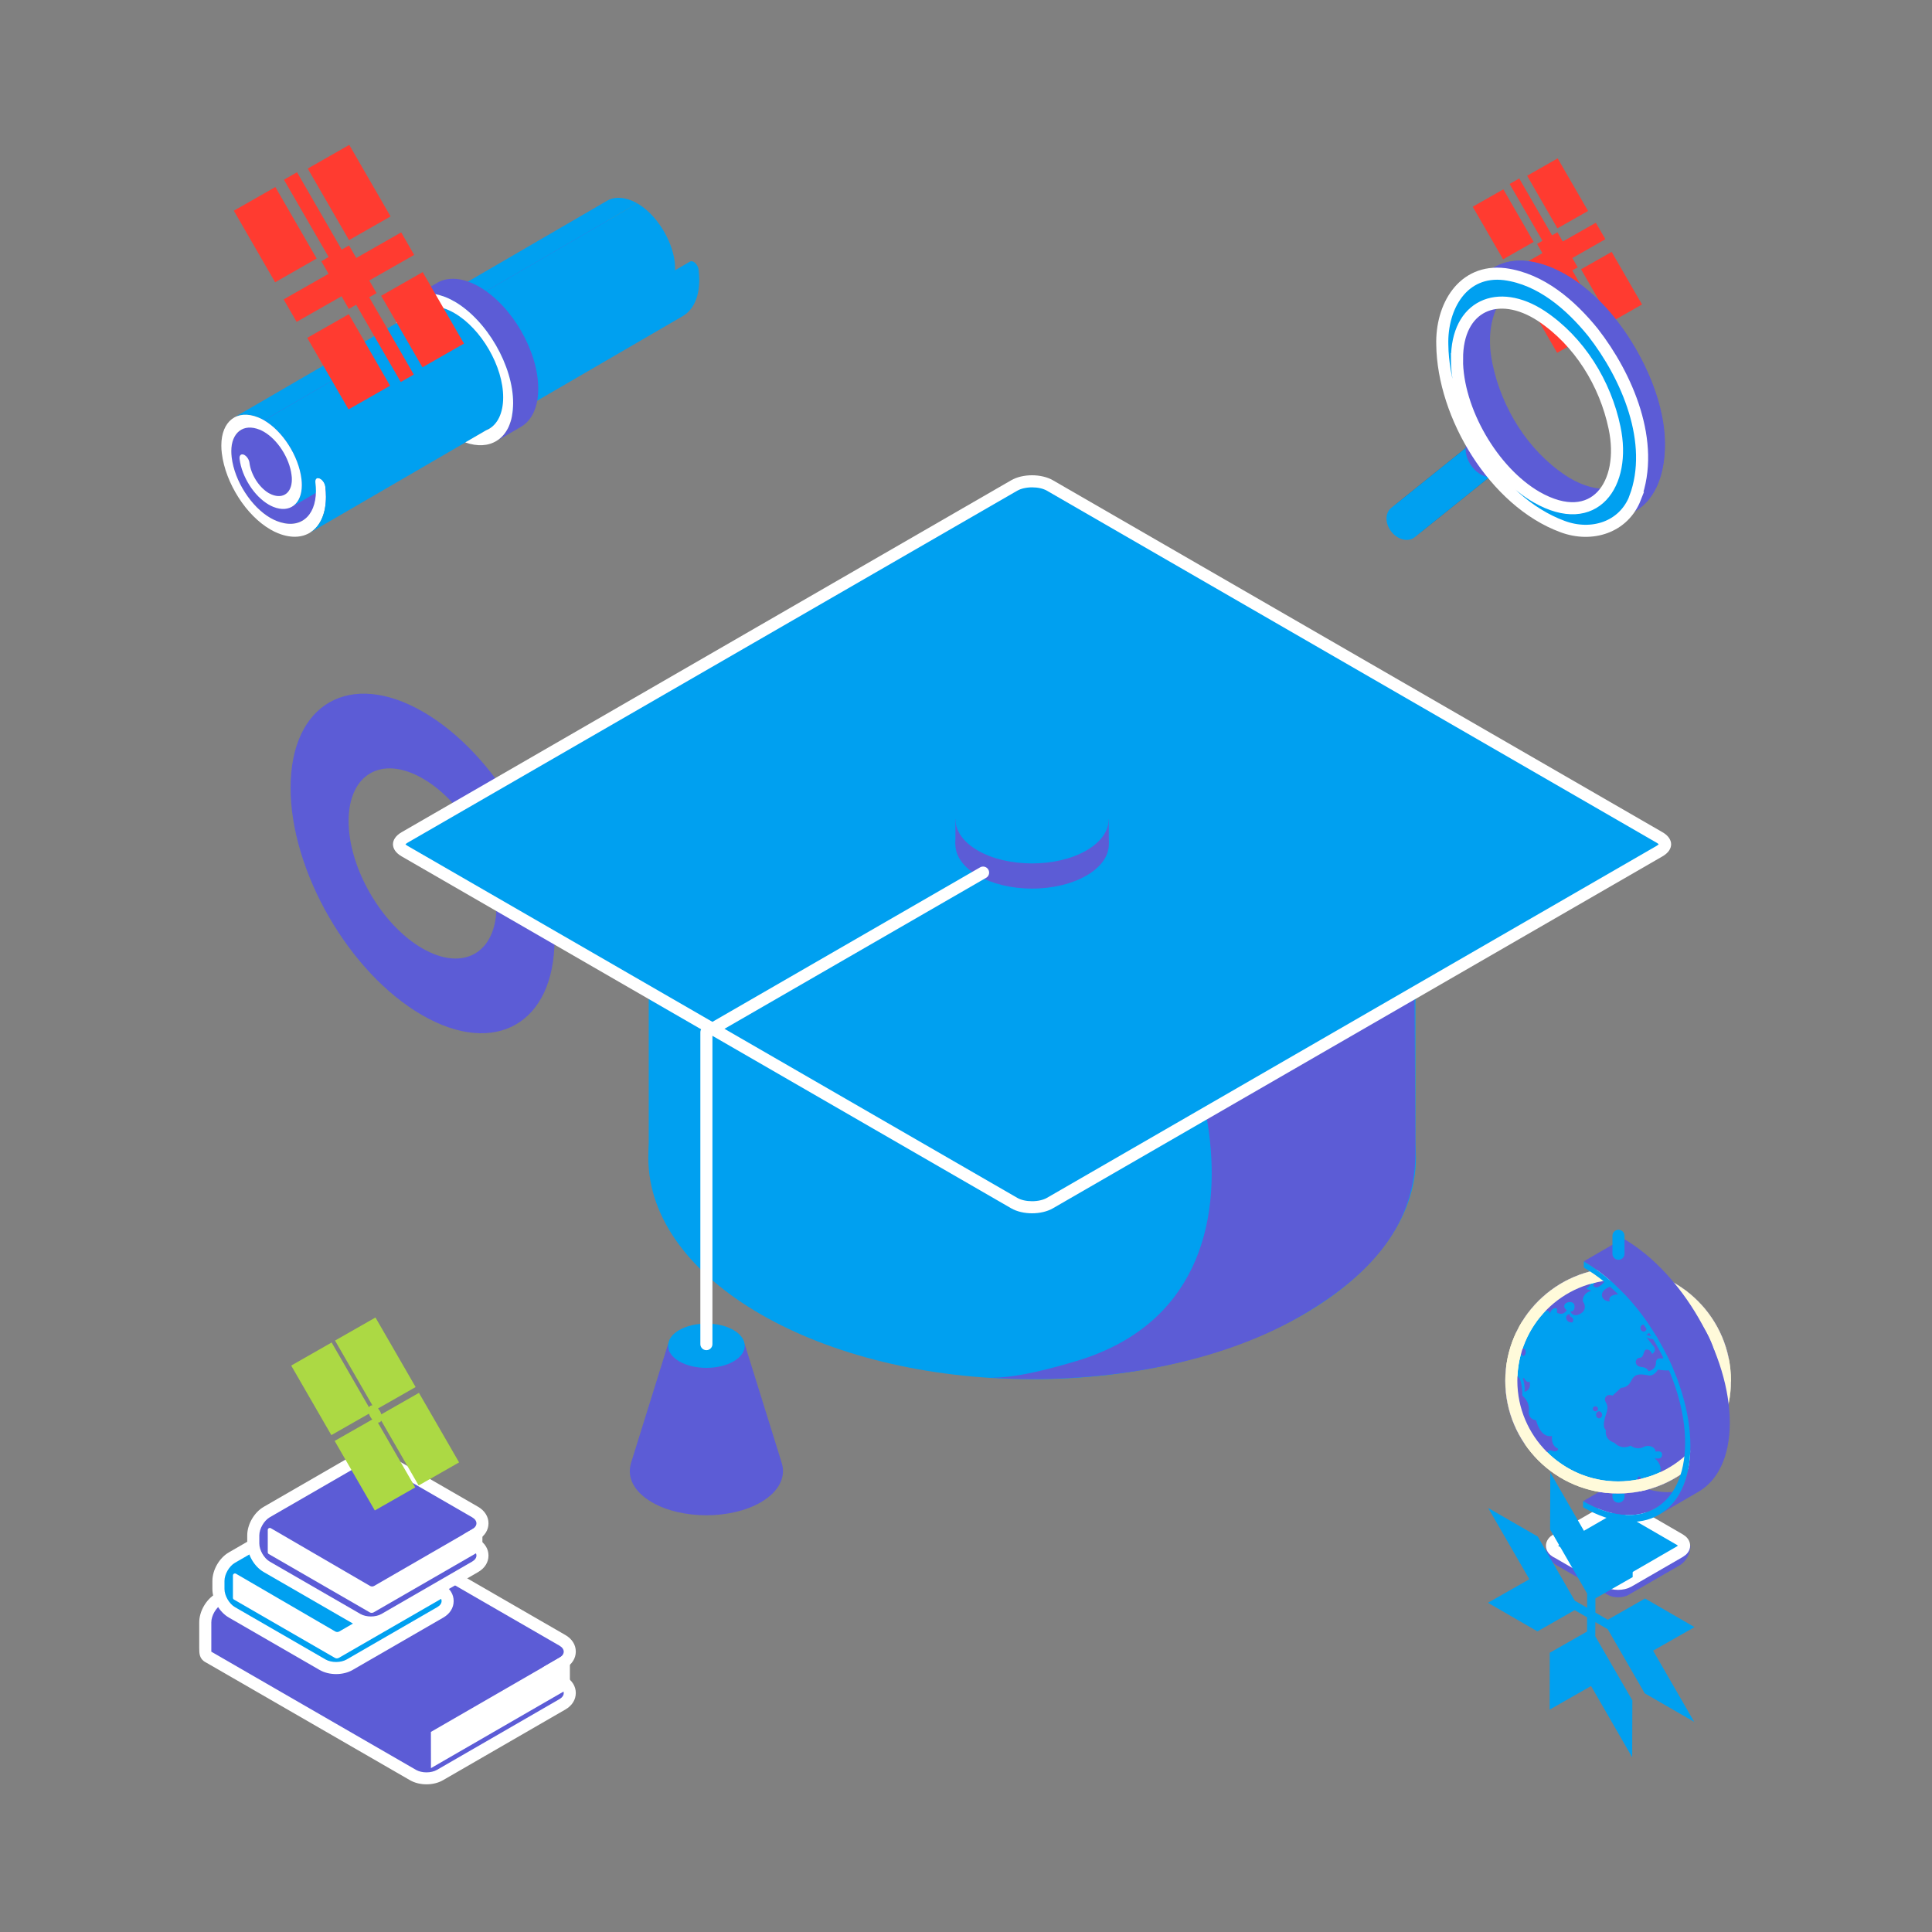 <svg width="320" height="320" viewBox="0 0 320 320" fill="none" xmlns="http://www.w3.org/2000/svg">
<rect x="0" y="0" width="320" height="320" fill="#808080" stroke="none"/>
<path d="M70.06 117.89C57.98 110.92 48.17 116.52 48.13 130.4C48.09 144.28 57.84 161.17 69.92 168.14C82 175.11 91.81 169.52 91.85 155.64C91.89 141.76 82.14 124.86 70.06 117.89ZM69.95 157.08C63.19 153.18 57.72 143.72 57.74 135.95C57.76 128.18 63.26 125.04 70.03 128.95C76.79 132.85 82.26 142.32 82.24 150.09C82.22 157.86 76.72 160.99 69.95 157.08Z" fill="#5C5CD6"/>
<path fill-rule="evenodd" clip-rule="evenodd" d="M129.4 242.08H129.41L123.35 222.63H110.65L104.54 242.24C104.54 242.24 104.54 242.26 104.53 242.27L104.47 242.46H104.48C103.84 244.72 105.01 247.11 108.01 248.84C112.95 251.69 121.05 251.69 125.99 248.84C129.16 247.01 130.28 244.44 129.4 242.08Z" fill="#5C5CD6"/>
<path fill-rule="evenodd" clip-rule="evenodd" d="M112.51 220.29C111.27 221 110.66 221.94 110.66 222.89C110.66 223.84 111.28 224.77 112.51 225.49C114.98 226.92 119.03 226.92 121.5 225.49C123.97 224.06 123.97 221.73 121.5 220.3C119.03 218.87 114.98 218.87 112.51 220.3V220.29Z" fill="#00A0F0"/>
<path d="M170.95 228.44C206.059 228.44 234.52 212.009 234.52 191.74C234.52 171.471 206.059 155.04 170.95 155.04C135.841 155.04 107.38 171.471 107.38 191.74C107.38 212.009 135.841 228.44 170.95 228.44Z" fill="#00A0F0"/>
<path d="M125.99 172.71C113.63 165.57 107.45 156.16 107.45 146.76C107.45 137.35 113.63 127.94 125.99 120.81C150.71 106.54 191.17 106.54 215.9 120.81C240.62 135.08 240.62 158.44 215.9 172.72C191.18 186.99 150.72 186.99 125.99 172.72V172.71Z" fill="#5C5CD6"/>
<path d="M234.44 129.18H107.45V191.47H234.44V129.18Z" fill="#00A0F0"/>
<path d="M234.26 159.57C220.16 151.37 182.11 152.56 163.68 153.78V156.69C166.06 156.53 168.45 156.42 170.85 156.42C175.4 156.42 179.94 156.71 184.39 157.3C195.22 158.72 217.81 213.55 178.32 225.42C174.65 226.52 167.86 228.43 163.67 228.15C166.05 228.31 168.45 228.41 170.85 228.41C186.98 228.41 203.21 225.07 215.49 217.94C227.66 210.86 234.44 202.37 234.44 190.98L234.26 159.58V159.57Z" fill="#5C5CD6"/>
<path d="M170.95 199.95C169.83 199.95 168.75 199.7 167.99 199.26L67.02 140.97C66.43 140.63 66.09 140.22 66.09 139.84C66.09 139.46 66.43 139.05 67.02 138.71L167.98 80.42C168.74 79.98 169.82 79.73 170.94 79.73C172.06 79.73 173.14 79.98 173.9 80.42L274.86 138.71C275.45 139.05 275.79 139.46 275.79 139.84C275.79 140.22 275.45 140.63 274.86 140.97L173.9 199.26C173.14 199.7 172.06 199.95 170.94 199.95H170.95Z" fill="#00A0F0"/>
<path d="M170.95 80.72C171.9 80.72 172.8 80.92 173.41 81.28L274.37 139.57C274.55 139.67 274.67 139.77 274.73 139.84C274.66 139.91 274.55 140 274.37 140.11L173.41 198.4C172.8 198.75 171.9 198.96 170.95 198.96C170 198.96 169.1 198.76 168.49 198.4L67.52 140.11C67.34 140.01 67.23 139.91 67.16 139.84C67.23 139.77 67.34 139.68 67.52 139.57L168.48 81.28C169.09 80.93 169.99 80.72 170.94 80.72M170.94 78.72C169.68 78.72 168.43 79 167.48 79.55L66.52 137.84C64.61 138.94 64.61 140.74 66.52 141.84L167.48 200.13C168.43 200.68 169.69 200.96 170.94 200.96C172.19 200.96 173.45 200.68 174.4 200.13L275.36 141.84C277.27 140.74 277.27 138.94 275.36 137.84L174.4 79.55C173.45 79 172.19 78.72 170.94 78.72Z" fill="white"/>
<path d="M170.95 147.18C177.97 147.18 183.66 143.894 183.66 139.84C183.66 135.786 177.97 132.5 170.95 132.5C163.93 132.5 158.24 135.786 158.24 139.84C158.24 143.894 163.93 147.18 170.95 147.18Z" fill="#5C5CD6"/>
<path d="M183.65 135.68H158.25V139.83H183.65V135.68Z" fill="#5C5CD6"/>
<path d="M170.94 128.35C174.2 128.35 177.46 129.06 179.93 130.49C184.88 133.35 184.88 138.02 179.93 140.87C177.46 142.3 174.2 143.01 170.94 143.01C167.68 143.01 164.42 142.3 161.95 140.87C159.48 139.44 158.25 137.56 158.25 135.68C158.25 133.8 159.48 131.92 161.95 130.49C164.42 129.06 167.68 128.35 170.94 128.35Z" fill="#00A0F0"/>
<path d="M162.83 144.53L117 170.98V222.63" stroke="white" stroke-width="2" stroke-linecap="round" stroke-linejoin="round"/>
<path d="M39.92 71.19L101.75 35.26C101.65 35.32 101.56 35.38 101.46 35.45C100.63 36.1 100.13 37.25 100.13 38.79C100.13 39.11 100.15 39.45 100.19 39.8C100.43 41.8 101.24 43.85 102.4 45.64C103.55 47.43 105.03 48.95 106.61 49.86C106.94 50.05 107.27 50.21 107.61 50.35C109.3 51.03 110.78 50.97 111.9 50.32L50.07 86.26C48.95 86.91 47.48 86.97 45.78 86.29C45.44 86.16 45.11 85.99 44.78 85.8C43.2 84.89 41.72 83.37 40.57 81.58C39.42 79.79 38.61 77.74 38.36 75.74C38.32 75.38 38.29 75.04 38.3 74.73C38.3 73.19 38.8 72.03 39.63 71.39C39.72 71.32 39.82 71.26 39.92 71.2V71.19Z" fill="#5C5CD6"/>
<path d="M39.9 75.32L101.73 39.39C101.85 39.32 102.01 39.31 102.19 39.39C102.23 39.41 102.27 39.43 102.31 39.45C102.71 39.68 103.07 40.22 103.13 40.73C103.25 41.73 103.66 42.75 104.23 43.65C104.8 44.54 105.55 45.3 106.33 45.76C106.49 45.85 106.66 45.93 106.83 46C107.69 46.34 108.44 46.32 109 45.99L47.19 81.91C46.62 82.24 45.88 82.27 45.02 81.92C44.85 81.85 44.68 81.77 44.52 81.68C43.74 81.23 42.99 80.47 42.42 79.57C41.85 78.67 41.44 77.65 41.32 76.65C41.26 76.14 40.9 75.6 40.5 75.37C40.46 75.35 40.42 75.33 40.38 75.31C40.2 75.24 40.04 75.24 39.92 75.31L39.9 75.32Z" fill="#5C5CD6"/>
<path d="M38.74 69.17L100.57 33.24C101.62 32.63 103 32.58 104.58 33.21C104.91 33.34 105.23 33.5 105.55 33.68L43.72 69.61C43.4 69.42 43.08 69.26 42.75 69.14C41.17 68.51 39.79 68.56 38.74 69.17Z" fill="#00A0F0"/>
<path d="M110.19 48L48.36 83.93C48.46 83.87 48.56 83.81 48.65 83.74C49.49 83.1 49.98 81.92 49.99 80.37C49.99 80.05 49.97 79.7 49.93 79.36C49.69 77.43 48.91 75.43 47.8 73.71C46.69 71.98 45.25 70.51 43.72 69.62L105.55 33.68C107.08 34.56 108.52 36.03 109.63 37.77C110.74 39.5 111.53 41.5 111.76 43.42C111.8 43.77 111.82 44.11 111.82 44.43C111.82 45.98 111.32 47.15 110.48 47.8C110.39 47.87 110.29 47.94 110.19 47.99V48Z" fill="#00A0F0"/>
<path d="M43.72 69.61C45.25 70.49 46.69 71.96 47.8 73.7C48.91 75.43 49.7 77.43 49.93 79.35C49.97 79.7 49.99 80.04 49.99 80.36C49.99 81.91 49.49 83.08 48.65 83.73C47.81 84.38 46.63 84.5 45.26 83.95C45.01 83.85 44.76 83.72 44.51 83.58C43.32 82.89 42.2 81.75 41.34 80.4C40.48 79.05 39.86 77.5 39.68 76C39.61 75.44 39.92 75.13 40.38 75.31C40.42 75.33 40.46 75.35 40.5 75.37C40.9 75.6 41.26 76.14 41.32 76.65C41.44 77.65 41.85 78.67 42.42 79.57C42.99 80.46 43.74 81.22 44.52 81.68C44.68 81.77 44.85 81.85 45.02 81.92C45.99 82.31 46.81 82.22 47.4 81.77C47.99 81.32 48.34 80.5 48.34 79.41C48.34 79.18 48.33 78.95 48.29 78.69C48.12 77.27 47.54 75.81 46.72 74.53C45.9 73.25 44.84 72.17 43.72 71.52C43.48 71.38 43.25 71.27 43.01 71.17C41.64 70.62 40.48 70.74 39.64 71.38C38.81 72.03 38.31 73.18 38.31 74.72C38.31 75.04 38.33 75.38 38.37 75.73C38.61 77.73 39.42 79.78 40.58 81.57C41.73 83.36 43.21 84.88 44.79 85.79C45.12 85.98 45.45 86.14 45.79 86.28C47.7 87.04 49.32 86.88 50.48 85.98C51.64 85.09 52.32 83.47 52.33 81.33C52.33 80.88 52.3 80.42 52.24 79.92C52.17 79.36 52.48 79.05 52.94 79.24C52.98 79.26 53.03 79.28 53.07 79.3C53.47 79.53 53.82 80.07 53.88 80.58C53.95 81.18 53.99 81.75 53.99 82.29C53.99 84.9 53.15 86.87 51.74 87.95C50.33 89.04 48.34 89.24 46.04 88.32C45.62 88.15 45.2 87.94 44.79 87.7C42.8 86.55 40.94 84.65 39.51 82.41C38.07 80.16 37.05 77.58 36.74 75.08C36.68 74.62 36.66 74.19 36.66 73.77C36.66 71.77 37.31 70.25 38.39 69.42C39.47 68.59 41 68.43 42.77 69.14C43.1 69.27 43.42 69.43 43.74 69.61H43.72Z" fill="white"/>
<path d="M52.47 79.25L114.3 43.32C114.42 43.25 114.58 43.24 114.77 43.32C114.81 43.34 114.86 43.36 114.9 43.38C115.3 43.61 115.65 44.15 115.71 44.66C115.78 45.26 115.82 45.83 115.82 46.37C115.82 48.98 114.98 50.95 113.57 52.03C113.41 52.15 113.25 52.26 113.08 52.36L51.25 88.29C51.42 88.19 51.58 88.08 51.74 87.96C53.15 86.88 53.98 84.91 53.99 82.3C53.99 81.76 53.96 81.18 53.88 80.59C53.82 80.09 53.47 79.55 53.07 79.31C53.03 79.29 52.98 79.26 52.94 79.25C52.76 79.18 52.6 79.18 52.47 79.25Z" fill="#00A0F0"/>
<path d="M89.15 64.42C89.14 67.5 88.05 69.67 86.3 70.69L82.15 73.1C82.15 73.1 82.21 73.06 82.25 73.04C82.49 72.9 82.71 72.73 82.93 72.53C82.99 72.48 83.06 72.42 83.11 72.36C83.44 72.04 83.73 71.65 83.98 71.22C84.03 71.15 84.07 71.07 84.11 70.99C84.16 70.89 84.21 70.78 84.26 70.68C84.31 70.57 84.36 70.45 84.4 70.33C84.46 70.19 84.51 70.05 84.55 69.9C84.59 69.78 84.63 69.65 84.67 69.51C84.68 69.47 84.69 69.42 84.7 69.38C84.74 69.24 84.77 69.1 84.79 68.96C84.8 68.91 84.81 68.87 84.81 68.82L85.07 68.67C84.99 68.72 84.9 68.76 84.81 68.81C84.83 68.7 84.85 68.6 84.86 68.5C84.86 68.46 84.87 68.43 84.88 68.39C84.9 68.24 84.92 68.1 84.93 67.94C84.95 67.76 84.96 67.58 84.97 67.39C84.98 67.21 84.99 67.02 84.99 66.83C85.01 60.62 80.64 53.06 75.24 49.94C74.59 49.56 73.96 49.27 73.34 49.06C73.44 49 73.54 48.93 73.64 48.87L73.32 49.05C72.45 48.74 71.62 48.6 70.85 48.6C70.73 48.6 70.61 48.6 70.5 48.61C70.37 48.61 70.24 48.63 70.1 48.65C70.02 48.66 69.93 48.67 69.85 48.69C69.71 48.72 69.57 48.75 69.43 48.78C69.34 48.8 69.25 48.83 69.17 48.86C69.08 48.89 68.99 48.92 68.91 48.95C68.85 48.97 68.79 49 68.74 49.02C68.62 49.07 68.49 49.14 68.38 49.2L72.44 46.83C74.22 45.8 76.68 45.95 79.4 47.51C84.8 50.63 89.17 58.2 89.15 64.4V64.42Z" fill="#5C5CD6"/>
<path d="M73.65 48.86C73.55 48.92 73.45 48.98 73.35 49.05C73.35 49.05 73.34 49.05 73.33 49.05L73.65 48.87V48.86Z" fill="#00A0F0"/>
<path d="M85.09 68.67L84.83 68.82C84.83 68.82 84.83 68.81 84.83 68.8C84.92 68.76 85.01 68.71 85.09 68.66V68.67Z" fill="#00A0F0"/>
<path d="M75.25 49.93C74.6 49.55 73.97 49.26 73.35 49.05C73.35 49.05 73.34 49.05 73.33 49.05C72.46 48.74 71.63 48.6 70.86 48.6C70.74 48.6 70.62 48.6 70.51 48.61C70.38 48.61 70.25 48.63 70.11 48.65C70.03 48.66 69.94 48.67 69.86 48.69C69.72 48.72 69.58 48.75 69.44 48.78C69.35 48.8 69.26 48.83 69.18 48.86C69.09 48.89 69 48.92 68.92 48.95C68.86 48.97 68.81 49 68.75 49.02C68.63 49.07 68.5 49.14 68.39 49.2C66.99 49.97 66.01 51.46 65.63 53.54L69.31 51.4C69.38 51.35 69.44 51.3 69.51 51.26C69.57 51.23 69.64 51.2 69.7 51.17H69.72C70.37 50.85 71.12 50.7 71.94 50.75C72.95 50.81 74.07 51.17 75.25 51.85C77.49 53.14 79.52 55.36 80.98 57.89C82.45 60.43 83.35 63.27 83.34 65.85C83.34 67.17 83.09 68.29 82.66 69.18C82.25 70.02 81.67 70.66 80.95 71.07C80.8 71.15 80.64 71.22 80.48 71.29L77.06 73.28C79.08 73.99 80.88 73.87 82.25 73.02C82.49 72.88 82.71 72.71 82.93 72.51C82.99 72.46 83.05 72.4 83.11 72.34C83.44 72.02 83.73 71.63 83.98 71.2C84.03 71.12 84.07 71.05 84.11 70.97C84.16 70.87 84.21 70.76 84.26 70.66C84.31 70.55 84.36 70.44 84.4 70.31C84.46 70.17 84.51 70.03 84.55 69.88C84.59 69.75 84.63 69.62 84.67 69.49C84.68 69.45 84.69 69.4 84.7 69.36C84.74 69.22 84.76 69.08 84.79 68.94C84.8 68.89 84.81 68.85 84.81 68.8V68.78C84.83 68.68 84.85 68.57 84.86 68.47C84.86 68.43 84.87 68.4 84.88 68.36C84.9 68.21 84.92 68.07 84.93 67.91C84.95 67.73 84.96 67.55 84.97 67.36C84.98 67.18 84.99 66.99 84.99 66.8C85.01 60.59 80.64 53.03 75.24 49.91L75.25 49.93Z" fill="white"/>
<path d="M279.98 256.07V256.24C279.98 257.34 279.2 258.69 278.25 259.24L269.75 264.15C268.8 264.7 267.24 264.7 266.29 264.15L257.79 259.24C256.84 258.69 256.06 257.34 256.06 256.24V256.1C256.06 256.1 256.08 256.01 256.13 255.99L266.34 250.11C267.29 249.56 268.85 249.56 269.8 250.11L279.96 255.99C279.96 255.99 280 256.03 280 256.06L279.98 256.07Z" fill="#5C5CD6"/>
<path d="M257.77 257.03C256.82 256.48 256.82 255.58 257.77 255.03L266.31 250.11C267.26 249.56 268.82 249.56 269.77 250.11L278.23 255.01C279.18 255.56 279.18 256.46 278.23 257.01L269.73 261.92C268.78 262.47 267.22 262.47 266.27 261.92L257.77 257.01V257.03Z" fill="#00A0F0"/>
<path d="M257.77 257.03C256.82 256.48 256.82 255.58 257.77 255.03L266.31 250.11C267.26 249.56 268.82 249.56 269.77 250.11L278.23 255.01C279.18 255.56 279.18 256.46 278.23 257.01L269.73 261.92C268.78 262.47 267.22 262.47 266.27 261.92L257.77 257.01V257.03Z" stroke="white" stroke-width="2" stroke-linecap="round" stroke-linejoin="round"/>
<path d="M268.07 245.96V253.24" stroke="#00A0F0" stroke-width="2" stroke-linecap="round" stroke-linejoin="round"/>
<path d="M280.72 246.01L274.18 249.81C271.12 251.59 266.87 251.34 262.2 248.65L268.74 244.85C273.41 247.55 277.65 247.79 280.72 246.01Z" fill="#5C5CD6"/>
<path d="M268.07 245.96V247.89" stroke="#00A0F0" stroke-width="2" stroke-linecap="round" stroke-linejoin="round"/>
<path d="M268.01 246.37C258.26 246.37 250.32 238.44 250.32 228.69C250.32 218.94 258.25 211.01 268.01 211.01C277.77 211.01 285.7 218.94 285.7 228.69C285.7 238.44 277.77 246.37 268.01 246.37Z" fill="#00A0F0"/>
<path d="M268.01 212.01C277.21 212.01 284.7 219.49 284.7 228.69C284.7 237.89 277.21 245.37 268.01 245.37C258.81 245.37 251.32 237.89 251.32 228.69C251.32 219.49 258.81 212.01 268.01 212.01ZM268.01 210.01C257.71 210.01 249.32 218.39 249.32 228.69C249.32 238.99 257.7 247.37 268.01 247.37C278.32 247.37 286.7 238.99 286.7 228.69C286.7 218.39 278.32 210.01 268.01 210.01Z" fill="#FFFADA"/>
<path d="M257.06 237.98V237.86L256.95 237.87C255.08 238.08 254.45 235.33 254.44 235.3L254.42 235.23H254.35C254.35 235.23 253.82 235.17 253.49 234.76C253.27 234.49 253.18 234.12 253.23 233.67C253.38 232.24 252.37 231.34 252.15 231.16C252.15 230.79 252.15 228.54 251.38 228.01C250.64 227.51 250.69 226.33 250.69 226.33C250.83 225.68 250.69 225.62 250.63 225.6C250.51 225.55 250.38 225.66 250.16 226C249.96 226.31 249.75 226.47 249.53 226.47H249.44V226.55C249.36 227.27 249.32 227.99 249.32 228.7C249.32 232.44 250.42 236.06 252.51 239.15L252.55 239.21L252.62 239.18C253.01 239.02 253.6 239.25 254.04 240.15C254.4 240.89 254.81 241.32 255.28 241.43C255.37 241.45 255.45 241.46 255.52 241.46C255.84 241.46 256.05 241.31 256.06 241.3L256.1 241.27V241.22C256.11 241.02 256.2 240.46 256.49 240.27C256.62 240.19 256.77 240.18 256.96 240.25C257.37 240.4 257.67 240.42 257.87 240.3C258.01 240.22 258.06 240.08 258.07 240.01V239.94L258.01 239.91C256.88 239.44 257.05 237.96 257.05 237.94L257.06 237.98Z" fill="#5C5CD6"/>
<path d="M263.58 212.33L264.57 211.92C264.57 211.92 264.6 211.92 264.61 211.93C264.61 211.93 264.62 211.95 264.61 211.97L263.86 212.86L263.89 212.92C263.89 212.92 264.02 213.17 264.31 213.22C264.66 213.27 265.08 213.03 265.57 212.5C266.78 211.19 267.47 211.37 267.66 211.45L267.8 211.51V211.36C267.8 211.36 267.79 210.78 266.69 210.68C266.69 210.68 266.67 210.68 266.66 210.68C266.76 210.61 267.05 210.47 267.81 210.2L268.37 210.01H267.78C261.58 210.09 255.83 213.23 252.41 218.42L252.04 218.98L252.55 218.55C252.66 218.46 252.86 218.34 252.96 218.4C253.03 218.45 253.18 218.67 252.93 219.73L252.89 219.89L253.05 219.84C253.05 219.84 254.11 219.49 254.88 218.34C255.48 217.44 256.06 217.07 256.36 217.1C256.48 217.11 256.57 217.19 256.62 217.33L256.71 217.56L256.8 217.34C256.8 217.34 257.01 216.83 257.39 216.7C257.55 216.65 257.71 216.66 257.89 216.75V217.41L257.93 217.44C257.93 217.44 258.78 217.99 259.46 217.1L259.52 217.02L259.44 216.96C259.44 216.96 258.85 216.53 259.18 216.04C259.38 215.74 259.89 215.58 260.29 215.69C260.5 215.75 260.76 215.9 260.79 216.31C260.81 216.63 260.75 216.88 260.61 217.04C260.45 217.22 260.26 217.23 260.25 217.23H260.11L260.17 217.37C260.17 217.38 260.33 217.7 260.72 217.81C261.05 217.9 261.44 217.81 261.87 217.53C262.22 217.31 262.42 217.03 262.48 216.69C262.58 216.14 262.25 215.63 262.16 215.52C262.15 215.34 262.12 214.3 263.34 213.88L263.59 213.8L262.86 213.52C262.8 213.5 262.79 213.44 262.79 213.42C262.79 213.4 262.79 213.35 262.85 213.32C263.37 213.07 263.43 212.77 263.4 212.57C263.36 212.35 263.24 212.27 263.14 212.23C262.72 212.09 262 212.56 261.46 213.05C260.92 213.55 260.34 213.43 260.04 213.31C260.33 213.2 260.83 212.92 261.29 212.22C261.72 211.57 262.77 211.29 263.33 211.53C263.6 211.64 263.7 211.85 263.64 212.15L263.6 212.33H263.58Z" fill="#5C5CD6"/>
<path d="M265.34 214.65C265.43 215.15 265.92 215.52 266.5 215.54H266.64L266.59 215.41C266.59 215.4 266.49 215.16 266.65 214.91C266.83 214.61 267.3 214.43 268.01 214.37C269.92 214.21 271.48 213.12 271.49 213.11L271.52 213.09L271.78 211.81H271.65C271.65 211.81 270.11 211.97 269.03 211.42L268.96 211.38L268.91 211.45C268.91 211.45 268.17 212.49 266.47 213.2C265.66 213.54 265.23 214.08 265.34 214.66V214.65Z" fill="#5C5CD6"/>
<path d="M270.97 211.29C271.78 211.42 272.32 211.69 272.55 212.07C272.74 212.39 272.65 212.68 272.64 212.69L272.59 212.84L273.94 212.65L274.31 211.95C274.57 212.03 275.4 212.25 276.27 212.11L276.56 212.06L276.3 211.93C274.11 210.83 271.75 210.19 269.3 210.01H269.13L269.21 210.15C269.54 210.77 270.13 211.16 270.98 211.29H270.97Z" fill="#5C5CD6"/>
<path d="M273.77 221.29C274.04 221.29 274.33 221.25 274.57 221.11C274.8 220.97 274.95 220.76 275.01 220.47C275.15 219.8 274.83 219.57 274.52 219.34C274.31 219.18 274.09 219.02 273.97 218.71C273.88 218.47 273.65 218.32 273.4 218.36H273.36C273.19 218.39 273.05 218.49 272.97 218.63C272.89 218.77 272.88 218.94 272.95 219.09C273.03 219.27 273.14 219.47 273.28 219.69C273.4 219.88 273.44 220.08 273.4 220.27C273.31 220.69 272.85 220.99 272.84 220.99L272.66 221.1L272.86 221.16C272.86 221.16 273.29 221.29 273.75 221.29H273.77Z" fill="#5C5CD6"/>
<path d="M271.35 214.07C271.24 214.05 271.13 214.04 271.02 214.05C270.61 214.09 270.43 214.44 270.46 214.75C270.49 215.05 270.71 215.34 271.08 215.34C271.1 215.34 271.13 215.34 271.15 215.34H271.18C271.69 215.28 271.88 214.99 271.89 214.73C271.91 214.42 271.68 214.14 271.35 214.07Z" fill="#5C5CD6"/>
<path d="M251.38 223L251.35 223.08L251.43 223.12C251.43 223.12 251.54 223.18 251.67 223.18C251.74 223.18 251.83 223.16 251.91 223.11C252.14 222.97 252.25 222.62 252.24 222.08C252.24 221.6 252.08 221.25 251.92 220.87C251.81 220.62 251.7 220.37 251.63 220.06L251.57 219.81L251.45 220.04C251.35 220.24 251.25 220.43 251.15 220.63L251.13 220.67L251.15 220.71C251.17 220.77 251.72 222.13 251.39 223H251.38Z" fill="#5C5CD6"/>
<path d="M252.32 224.57C252.54 224.57 252.71 224.3 252.71 223.96C252.71 223.62 252.54 223.35 252.32 223.35C252.1 223.35 251.93 223.62 251.93 223.96C251.93 224.3 252.1 224.57 252.32 224.57Z" fill="#5C5CD6"/>
<path d="M272.23 220.55C272.517 220.55 272.75 220.29 272.75 219.97C272.75 219.65 272.517 219.39 272.23 219.39C271.943 219.39 271.71 219.65 271.71 219.97C271.71 220.29 271.943 220.55 272.23 220.55Z" fill="#5C5CD6"/>
<path d="M264.86 233.76C264.58 233.76 264.36 234.02 264.36 234.34C264.36 234.66 264.58 234.92 264.86 234.92C265.14 234.92 265.36 234.66 265.36 234.34C265.36 234.02 265.14 233.76 264.86 233.76Z" fill="#5C5CD6"/>
<path d="M264.69 233.35C264.69 233.12 264.49 232.93 264.25 232.93C264.01 232.93 263.81 233.12 263.81 233.35C263.81 233.58 264.01 233.77 264.25 233.77C264.49 233.77 264.69 233.58 264.69 233.35Z" fill="#5C5CD6"/>
<path d="M278.71 225.99C278.47 226.11 278.33 226.38 278.4 226.63C278.46 226.88 278.67 227.3 279.35 227.3H279.4L279.43 227.26C279.54 227.13 279.58 226.96 279.55 226.8C279.52 226.64 279.42 226.5 279.28 226.42C279.07 226.3 278.97 226.16 278.98 226.02V225.86L278.72 225.98L278.71 225.99Z" fill="#5C5CD6"/>
<path d="M260.28 218.17C260.07 218.05 259.97 217.91 259.98 217.77V217.61L259.72 217.73C259.48 217.85 259.34 218.12 259.41 218.37C259.47 218.62 259.68 219.04 260.36 219.04H260.41L260.44 219C260.55 218.87 260.59 218.7 260.56 218.54C260.53 218.38 260.43 218.24 260.29 218.16L260.28 218.17Z" fill="#5C5CD6"/>
<path d="M271.4 244.57C271.31 244.6 271.24 244.69 271.24 244.78C271.22 245.14 271.12 245.66 270.68 246.06C270.49 246.24 270.31 246.32 270.15 246.31C269.97 246.3 269.83 246.17 269.75 246.07C269.71 246.02 269.65 245.99 269.58 245.98C269.51 245.98 269.45 246 269.4 246.05C268.68 246.78 266.79 247.12 266.7 247.14L265.94 247.28L266.71 247.33C267.15 247.36 267.58 247.38 268 247.38C269.18 247.38 270.37 247.27 271.52 247.05H271.55L271.57 247.02C272.57 245.97 271.96 245.01 271.65 244.64C271.59 244.57 271.49 244.54 271.39 244.57H271.4Z" fill="#5C5CD6"/>
<path d="M279.06 213.63C278.68 213.35 278.28 213.08 277.88 212.83L277.44 212.55L277.76 212.96C278.15 213.48 278.33 213.95 278.28 214.36C278.28 214.44 278.31 214.52 278.39 214.55C278.42 214.56 278.45 214.57 278.48 214.57C278.53 214.57 278.58 214.55 278.61 214.51C278.77 214.36 278.98 214.09 279.11 213.72L279.13 213.65L279.07 213.61L279.06 213.63Z" fill="#5C5CD6"/>
<path d="M253.34 228.82L253.22 228.88C253.22 228.88 252.87 229.06 252.4 228.22L252.23 228.3C252.23 228.3 252.63 229.46 252.51 230.38L252.49 230.52L252.63 230.49C252.63 230.49 253.61 230.24 253.37 228.95L253.34 228.82Z" fill="#5C5CD6"/>
<path d="M286.64 228.84C286.08 228.55 285.73 228.18 285.6 227.72C285.18 226.27 285.93 225.33 286.28 224.99L286.32 224.95V224.9C285.43 220.63 283.05 216.79 279.61 214.06L279.41 213.9L279.46 214.15C279.63 215.1 279.52 215.97 279.13 216.72C279.01 216.23 278.64 215.24 277.6 215.32C277.34 215.34 277.15 215.41 277.04 215.55C276.86 215.76 276.89 216.06 276.91 216.38C276.95 216.82 276.98 217.27 276.55 217.58C276.14 217.87 276.13 218.21 276.16 218.39C276.22 218.71 276.49 218.99 276.83 219.08C277.16 219.17 277.49 219.06 277.72 218.78C278.05 218.38 278.42 218.43 278.66 218.6C278.92 218.79 279.07 219.17 278.85 219.53C278.41 220.23 277.53 220.4 276.53 219.97C276.32 219.88 276.15 219.87 276 219.93C275.74 220.04 275.61 220.35 275.47 220.69C275.31 221.07 275.15 221.47 274.78 221.64C273.93 222.04 273.06 221.64 273.05 221.64L272.68 221.47L273.95 223.07C274.18 223.36 274.16 223.78 273.89 224.05L273.66 224.27C273.56 224.02 273.31 223.56 272.82 223.52C272.47 223.49 272.35 223.83 272.24 224.16C272.12 224.52 272.01 224.86 271.64 224.88C271.18 224.91 270.93 225.26 270.93 225.59C270.93 225.96 271.2 226.35 271.83 226.41C272.84 226.5 272.98 227.01 272.99 227.03L273.01 227.12L273.1 227.1C273.1 227.1 274.28 226.88 274.28 225.72C274.28 225.44 274.36 225.24 274.51 225.12C274.81 224.89 275.3 225.02 275.3 225.02L275.4 225.05L275.42 224.95C275.42 224.95 275.49 224.59 275.76 224.43C275.93 224.33 276.15 224.32 276.42 224.4C276.79 224.52 277.15 224.36 277.49 224.2C277.83 224.05 278.15 223.91 278.45 224.03C278.72 224.15 278.96 224.48 279.17 225.05C279.52 225.98 279.94 226.52 280.42 226.65C280.83 226.76 281.13 226.51 281.14 226.5L281.16 226.48L281.38 225.65C281.58 226.15 282.07 227.09 282.89 227.09H282.91C283.41 227.07 283.78 227.54 283.85 227.99C283.93 228.55 283.57 228.99 282.89 229.17C281.3 229.57 280.8 228.71 280.78 228.67L280.57 228.27L280.6 228.72C280.6 228.72 280.65 229.43 280.37 229.73C280.29 229.82 280.19 229.86 280.07 229.86C279.42 229.86 278.99 228.92 278.99 228.91L278.96 228.85H278.89C278.52 228.89 277.54 228.89 277.44 228.41C277.41 228.26 277.43 228.14 277.49 228.06C277.63 227.9 277.95 227.92 277.95 227.93H278.05V227.84C278.05 227.81 278.07 227.15 277.73 226.9C277.57 226.79 277.37 226.77 277.14 226.86C276.34 227.16 274.68 226.86 274.66 226.86H274.59L274.56 226.91C274.56 226.92 273.98 227.97 273.04 227.81C272.95 227.8 272.86 227.78 272.77 227.76C271.84 227.6 270.79 227.41 270.2 228.67C269.62 229.9 268.59 229.86 268.55 229.85H268.51L267.09 231.16C266.95 231.1 266.59 230.99 266.28 231.11C266.1 231.18 265.96 231.32 265.88 231.52C265.75 231.83 265.87 232.06 265.99 232.29C266.18 232.65 266.41 233.1 266.04 234.16C265.53 235.62 265.51 236.47 265.99 236.87C265.93 237.17 265.78 238.43 267.41 238.98C267.56 239.15 268.55 240.16 270.09 239.45C270.31 239.61 271.2 240.19 272.18 239.69C272.69 239.43 273.27 239.43 273.72 239.69C274.01 239.86 274.19 240.1 274.2 240.33V240.44L274.32 240.42C274.32 240.42 274.86 240.3 275.13 240.53C275.24 240.62 275.3 240.77 275.29 240.96C275.29 241.18 275.21 241.34 275.08 241.44C274.82 241.65 274.39 241.57 274.38 241.57L274.05 241.51L274.3 241.74C274.35 241.79 275.58 242.92 274.79 244.28C274.56 244.28 273.71 244.28 273.33 244.69C273.18 244.85 273.12 245.05 273.15 245.28C273.2 245.63 273.07 246.07 272.79 246.6L272.68 246.8L272.9 246.74C278.29 245.28 282.61 241.49 284.89 236.64L284.96 236.08C285.28 233.66 283.76 231.01 283.74 230.98L283.71 230.92L283.75 230.87C284.21 230.3 284.57 230.08 284.85 230.19C285.4 230.42 285.29 231.92 285.24 232.37C285.14 233.3 285.77 234.24 285.79 234.28C286.33 232.58 286.64 230.78 286.67 228.92V228.86L286.62 228.83L286.64 228.84ZM283.86 224.11C283.71 224.52 283.39 224.75 282.96 224.73C282.9 224.85 282.73 225.09 282.48 225.16C282.43 225.17 282.38 225.18 282.33 225.18C282.21 225.18 282.1 225.14 281.98 225.06C281.36 224.65 281.64 223.46 282.07 222.76L282.17 222.6L282.24 222.78C282.24 222.78 282.41 223.2 282.71 223.27C282.86 223.31 283.03 223.25 283.2 223.1C283.43 222.9 283.61 222.97 283.69 223.03C283.93 223.2 284.01 223.69 283.85 224.11H283.86Z" fill="#5C5CD6"/>
<path d="M268.01 212.01C277.21 212.01 284.7 219.49 284.7 228.69C284.7 237.89 277.21 245.37 268.01 245.37C258.81 245.37 251.32 237.89 251.32 228.69C251.32 219.49 258.81 212.01 268.01 212.01ZM268.01 210.01C257.71 210.01 249.32 218.39 249.32 228.69C249.32 238.99 257.7 247.37 268.01 247.37C278.32 247.37 286.7 238.99 286.7 228.69C286.7 218.39 278.32 210.01 268.01 210.01Z" fill="#FFFADA"/>
<path d="M281.34 247.07L274.8 250.87C277.98 249.02 279.96 245.09 279.97 239.52C280 228.29 272.08 214.58 262.31 208.93L268.85 205.13C278.62 210.77 286.54 224.49 286.51 235.72C286.49 241.29 284.52 245.22 281.34 247.07Z" fill="#5C5CD6"/>
<path d="M262.32 208.94C272.09 214.58 280.01 228.3 279.98 239.53C279.95 250.75 271.98 255.29 262.21 249.65V248.64C271.5 254 279.08 249.69 279.11 239.02C279.14 228.35 271.61 215.31 262.33 209.95V208.94H262.32Z" fill="#00A0F0"/>
<path d="M268.07 204.69V207.66" stroke="#00A0F0" stroke-width="2" stroke-linecap="round" stroke-linejoin="round"/>
<path d="M272.47 264.76L280.67 269.5L273.81 273.4L280.62 285.2L272.42 280.47L266.29 269.85L264.24 268.67L264.23 271.02L270.37 281.64L270.34 291.07L263.53 279.26L256.67 283.17L256.69 273.75L262.87 270.23V267.88L260.82 266.69L254.65 270.21L246.45 265.47L253.31 261.57L246.49 249.77L254.7 254.5L260.83 265.12L262.88 266.3V263.95L256.75 253.33L256.78 243.9L263.59 255.7L270.45 251.8L270.42 261.22L264.25 264.74V267.09L266.3 268.28L272.47 264.76Z" fill="#00A0F0"/>
<path d="M57.77 52.04L50.89 55.96L57.73 67.81L64.61 63.89L57.77 52.04Z" fill="#FF3B30"/>
<path d="M45.61 30.98L38.73 34.9L45.57 46.75L52.45 42.82L45.61 30.98Z" fill="#FF3B30"/>
<path d="M70.01 45.07L63.13 48.99L69.97 60.84L76.85 56.91L70.01 45.07Z" fill="#FF3B30"/>
<path d="M57.85 24L50.97 27.92L57.81 39.77L64.69 35.85L57.85 24Z" fill="#FF3B30"/>
<path d="M62.37 48.55L61.16 46.46L68.6 42.22L66.45 38.49L59.01 42.73L57.81 40.65L56.59 41.34L49.2 28.53L47.03 29.77L54.43 42.57L53.22 43.27L54.42 45.35L46.98 49.59L49.13 53.31L56.57 49.07L57.78 51.17L58.99 50.47L66.38 63.27L68.54 62.04L61.15 49.24L62.37 48.55Z" fill="#FF3B30"/>
<path d="M257.94 46.85L252.88 49.73L257.91 58.44L262.97 55.56L257.94 46.85Z" fill="#FF3B30"/>
<path d="M249 31.36L243.93 34.24L248.96 42.95L254.02 40.07L249 31.36Z" fill="#FF3B30"/>
<path d="M266.94 41.72L261.87 44.6L266.9 53.31L271.97 50.43L266.94 41.72Z" fill="#FF3B30"/>
<path d="M258 26.23L252.94 29.11L257.96 37.82L263.03 34.94L258 26.23Z" fill="#FF3B30"/>
<path d="M261.32 44.28L260.43 42.74L265.9 39.62L264.32 36.89L258.85 40L257.96 38.47L257.07 38.98L251.63 29.56L250.04 30.47L255.48 39.88L254.59 40.4L255.47 41.93L250 45.04L251.58 47.78L257.05 44.66L257.94 46.2L258.83 45.69L264.27 55.11L265.86 54.2L260.42 44.78L261.32 44.28Z" fill="#FF3B30"/>
<mask id="mask0_13839_7797" style="mask-type:luminance" maskUnits="userSpaceOnUse" x="230" y="71" width="21" height="18">
<path d="M234.32 88.98C234.77 88.62 235.06 88.04 235.09 87.33C235.15 85.81 233.98 84.22 232.48 83.79C231.68 83.56 230.94 83.71 230.42 84.13L245.44 72.05C245.96 71.63 246.7 71.49 247.5 71.71C249 72.14 250.17 73.72 250.11 75.25C250.08 75.96 249.79 76.53 249.34 76.9C244.83 80.52 238.82 85.35 234.32 88.98Z" fill="white"/>
</mask>
<g mask="url(#mask0_13839_7797)">
<path d="M234.32 88.98L249.34 76.9C249.79 76.54 250.08 75.96 250.11 75.25C250.17 73.73 249 72.14 247.5 71.71C246.7 71.48 245.96 71.63 245.44 72.05L230.42 84.13C230.94 83.71 231.68 83.57 232.48 83.79C233.98 84.22 235.15 85.8 235.09 87.33C235.06 88.04 234.77 88.61 234.32 88.98Z" fill="#2F2F2F"/>
</g>
<path d="M247.28 77.24C245.78 76.81 244.61 75.23 244.67 73.7C244.7 72.99 244.99 72.42 245.44 72.05L230.42 84.13C229.97 84.49 229.68 85.07 229.65 85.78C229.59 87.3 230.76 88.89 232.26 89.32C233.06 89.55 233.8 89.4 234.32 88.98L249.34 76.9C248.82 77.32 248.08 77.46 247.28 77.24Z" fill="#00A0F0"/>
<path d="M249.332 76.887C250.382 76.043 250.361 74.273 249.285 72.934C248.209 71.596 246.485 71.195 245.434 72.04C244.384 72.884 244.405 74.654 245.482 75.992C246.558 77.331 248.282 77.731 249.332 76.887Z" fill="#DADADA"/>
<path d="M247.19 79.01C247.19 79.01 247.27 79.01 247.3 78.99C247.36 78.98 247.42 78.96 247.48 78.94C247.51 78.94 247.54 78.93 247.57 78.92C247.66 78.89 247.74 78.85 247.83 78.81L249.68 77.61C249.6 77.65 249.51 77.69 249.42 77.72C249.39 77.73 249.36 77.74 249.33 77.74C249.27 77.76 249.21 77.78 249.15 77.79C249.11 77.79 249.07 77.79 249.04 77.81C248.98 77.81 248.93 77.83 248.87 77.83C248.83 77.83 248.79 77.83 248.74 77.83C248.69 77.83 248.63 77.83 248.58 77.83C248.54 77.83 248.49 77.83 248.45 77.82C248.4 77.82 248.34 77.82 248.29 77.8C248.24 77.8 248.2 77.78 248.15 77.77C248.1 77.76 248.04 77.75 247.99 77.73C247.94 77.72 247.9 77.7 247.85 77.69C247.8 77.67 247.74 77.66 247.69 77.64C247.64 77.62 247.6 77.6 247.55 77.58C247.5 77.56 247.45 77.54 247.4 77.52C247.26 77.45 247.12 77.37 246.98 77.29C246.95 77.27 246.92 77.25 246.89 77.23C246.75 77.14 246.61 77.04 246.48 76.93C246.43 76.89 246.39 76.85 246.34 76.81C246.3 76.77 246.25 76.73 246.21 76.69C246.16 76.65 246.12 76.6 246.08 76.55C246.04 76.51 246 76.47 245.96 76.42C245.92 76.37 245.88 76.32 245.83 76.27C245.79 76.22 245.75 76.18 245.71 76.13C245.67 76.08 245.63 76.02 245.59 75.97C245.55 75.92 245.52 75.87 245.48 75.82C245.41 75.72 245.34 75.61 245.28 75.5C245.21 75.38 245.15 75.25 245.09 75.13C245.07 75.09 245.05 75.05 245.04 75.01C245 74.93 244.97 74.84 244.93 74.76C244.91 74.71 244.9 74.67 244.88 74.62C244.85 74.54 244.83 74.46 244.8 74.38C244.79 74.33 244.77 74.29 244.76 74.24C244.74 74.16 244.72 74.08 244.7 74C244.7 73.96 244.68 73.91 244.67 73.87C244.66 73.8 244.65 73.73 244.64 73.67C244.64 73.63 244.63 73.58 244.62 73.54C244.62 73.47 244.62 73.39 244.61 73.32C244.61 73.28 244.61 73.25 244.61 73.21C244.61 73.1 244.61 73 244.61 72.9C244.61 72.8 244.63 72.69 244.65 72.59C244.65 72.58 244.65 72.57 244.65 72.56C244.68 72.42 244.71 72.28 244.76 72.15C244.76 72.13 244.77 72.11 244.78 72.09C244.83 71.96 244.89 71.84 244.95 71.72C244.96 71.7 244.98 71.68 244.99 71.65C245.06 71.54 245.14 71.43 245.23 71.33C245.24 71.31 245.26 71.3 245.27 71.29C245.37 71.19 245.47 71.1 245.59 71.02L243.74 72.22C243.62 72.3 243.52 72.39 243.42 72.49C243.41 72.5 243.39 72.52 243.38 72.53C243.29 72.63 243.21 72.73 243.14 72.85C243.14 72.86 243.12 72.87 243.12 72.88C243.12 72.89 243.11 72.91 243.1 72.92C243.03 73.04 242.97 73.16 242.93 73.29C242.93 73.31 242.92 73.33 242.91 73.35C242.86 73.48 242.83 73.62 242.8 73.76C242.8 73.76 242.8 73.77 242.8 73.78C242.8 73.78 242.8 73.78 242.8 73.79C242.78 73.89 242.77 73.99 242.76 74.1C242.76 74.1 242.76 74.1 242.76 74.11C242.76 74.21 242.75 74.32 242.76 74.42C242.76 74.46 242.76 74.49 242.76 74.53C242.76 74.6 242.76 74.68 242.77 74.75C242.77 74.79 242.78 74.84 242.79 74.88C242.79 74.95 242.81 75.02 242.82 75.09C242.82 75.1 242.82 75.11 242.82 75.13C242.82 75.16 242.83 75.19 242.84 75.22C242.86 75.3 242.88 75.38 242.9 75.46C242.91 75.51 242.93 75.55 242.94 75.6C242.96 75.68 242.99 75.76 243.02 75.84C243.04 75.89 243.05 75.93 243.07 75.98C243.1 76.06 243.14 76.15 243.18 76.23C243.2 76.27 243.21 76.31 243.23 76.35C243.29 76.47 243.35 76.6 243.42 76.72C243.48 76.83 243.54 76.93 243.61 77.03C243.61 77.03 243.61 77.03 243.62 77.04C243.65 77.09 243.69 77.14 243.73 77.19C243.77 77.24 243.81 77.3 243.85 77.35C243.89 77.4 243.93 77.44 243.97 77.49C244.01 77.54 244.05 77.59 244.1 77.64C244.14 77.68 244.18 77.73 244.22 77.77C244.26 77.82 244.31 77.86 244.36 77.91C244.4 77.95 244.45 77.99 244.49 78.03C244.53 78.07 244.57 78.11 244.61 78.14C244.61 78.14 244.61 78.14 244.62 78.14C244.75 78.25 244.89 78.35 245.03 78.44C245.06 78.46 245.09 78.48 245.12 78.5C245.26 78.59 245.4 78.67 245.54 78.73C245.54 78.73 245.55 78.73 245.56 78.73C245.6 78.75 245.65 78.77 245.69 78.78C245.74 78.8 245.78 78.82 245.83 78.84C245.88 78.86 245.94 78.88 245.99 78.89C246.04 78.9 246.08 78.92 246.13 78.93C246.18 78.94 246.24 78.95 246.29 78.97C246.34 78.97 246.38 78.99 246.43 79C246.48 79 246.54 79.01 246.59 79.02C246.63 79.02 246.68 79.03 246.72 79.03C246.77 79.03 246.83 79.03 246.88 79.03C246.92 79.03 246.96 79.03 247.01 79.03C247.07 79.03 247.12 79.02 247.18 79.01H247.19Z" fill="#5C5CD6"/>
<path d="M272.89 83C281.34 71.67 269.62 50.68 258.48 45.02C255.14 43.24 250.83 42.28 247.4 44.33C247.42 44.32 247.44 44.3 247.46 44.29C245.77 45.34 242.59 46.8 241.43 48.45C236.31 55.4 240.15 66.42 244.02 73.26C248.05 80.34 256.63 88.44 265.24 87.61C267.28 87.01 269.04 85.62 270.9 84.63C270.9 84.63 270.88 84.64 270.87 84.65C271.62 84.2 272.3 83.66 272.88 83H272.89ZM273.29 71.6C273.33 80.48 266.51 83.46 259.33 78.76C253.04 74.58 248.73 67.59 247.2 60.24C245.22 50.93 250.48 43.27 260.1 48.74C267.41 52.96 273.32 63.2 273.3 71.6H273.29ZM270.32 84.94C270.32 84.94 270.37 84.91 270.39 84.9C270.37 84.91 270.34 84.93 270.32 84.94Z" fill="#5C5CD6"/>
<path d="M275.74 73.66C275.65 61.68 264.99 44.23 252.16 43.17C250.75 43.12 249.32 43.37 248.03 43.98C247.66 44.11 244.13 46.24 243.7 46.46C246.52 44.81 250.02 45.18 252.94 46.37C262.72 50.71 269.26 60.96 271.47 71.18C272.5 76.55 272.32 83.62 267.14 86.8C267.78 86.41 271.18 84.52 271.69 84.08C274.85 81.68 275.78 77.43 275.73 73.65L275.74 73.66Z" fill="#5C5CD6"/>
<path d="M270.83 82.46C274.25 73.31 269.52 62.33 263.84 55.04C260.14 50.49 255.24 46.22 249.24 45.41C242.24 44.55 238.72 50.84 238.89 57.08C239.03 68.8 247.52 83.07 258.82 87.22C263.58 88.99 268.91 87.41 270.84 82.46H270.83ZM241.33 59.49C241.29 50.61 248.11 47.63 255.29 52.33C261.58 56.51 265.89 63.5 267.42 70.85C269.39 80.16 264.14 87.82 254.52 82.35C247.21 78.13 241.3 67.89 241.32 59.49H241.33Z" fill="#00A0F0" stroke="white" stroke-width="2" stroke-miterlimit="10"/>
<path d="M70.63 294.56C69.8 294.56 69.01 294.37 68.4 294.01L34.73 274.57H34V268.71C34 267.24 34.96 265.58 36.23 264.84L56.52 253.13C57.13 252.78 57.92 252.58 58.75 252.58C59.58 252.58 60.37 252.77 60.98 253.13L93.15 271.7C93.92 272.15 94.36 272.83 94.36 273.57C94.36 274.31 93.92 274.99 93.15 275.44L90.68 276.87C90.59 276.92 90.53 276.97 90.5 277C90.54 277.04 90.59 277.08 90.68 277.13L93.15 278.56C93.92 279.01 94.36 279.69 94.36 280.43C94.36 281.17 93.92 281.85 93.15 282.3L72.86 294.01C72.25 294.36 71.46 294.56 70.63 294.56Z" fill="#5C5CD6"/>
<path d="M58.76 253.59C59.39 253.59 60.02 253.73 60.49 254L92.66 272.57C93.61 273.12 93.61 274.02 92.66 274.57L90.19 276C89.24 276.55 89.24 277.45 90.19 278L92.66 279.43C93.61 279.98 93.61 280.88 92.66 281.43L72.37 293.15C71.89 293.42 71.27 293.56 70.64 293.56C70.01 293.56 69.38 293.42 68.91 293.15L36.73 274.57C35.78 274.02 35 273.57 35 273.57C35 273.57 35 272.67 35 271.57V268.71C35 267.61 35.78 266.26 36.73 265.71L57.02 254C57.5 253.72 58.12 253.59 58.75 253.59M58.75 251.59C57.75 251.59 56.78 251.83 56.02 252.27L35.73 263.98C34.15 264.89 33 266.88 33 268.71V272.98C33 273.81 33 274.75 34.03 275.31L35.74 276.29L67.91 294.86C68.67 295.3 69.64 295.54 70.64 295.54C71.64 295.54 72.61 295.3 73.37 294.86L93.66 283.14C94.75 282.51 95.37 281.52 95.37 280.41C95.37 279.3 94.75 278.31 93.66 277.68L92.45 276.98L93.66 276.28C94.75 275.65 95.37 274.66 95.37 273.55C95.37 272.44 94.75 271.45 93.66 270.82L61.49 252.25C60.73 251.81 59.76 251.57 58.76 251.57L58.75 251.59Z" fill="white"/>
<path d="M71.38 292.86L94.39 279.57V273.57L71.37 286.86L71.38 292.86Z" fill="white"/>
<path d="M55.67 276.28C54.84 276.28 54.05 276.09 53.44 275.73L38.41 267.05C37.14 266.32 36.18 264.65 36.18 263.18V261.84C36.18 260.39 37.16 258.7 38.41 257.97L53.44 249.29C54.05 248.94 54.84 248.74 55.67 248.74C56.5 248.74 57.29 248.93 57.9 249.29L72.93 257.97C73.7 258.42 74.14 259.1 74.14 259.84C74.14 260.58 73.7 261.26 72.93 261.71L71.77 262.38C71.68 262.43 71.62 262.48 71.59 262.51C71.63 262.55 71.68 262.59 71.77 262.64L72.93 263.31C73.7 263.76 74.14 264.44 74.14 265.18C74.14 265.92 73.7 266.6 72.93 267.05L57.9 275.73C57.29 276.08 56.5 276.28 55.67 276.28Z" fill="#00A0F0"/>
<path d="M55.67 249.76C56.3 249.76 56.93 249.9 57.4 250.17L72.43 258.85C73.38 259.4 73.38 260.3 72.43 260.85L71.27 261.52C70.32 262.07 70.32 262.97 71.27 263.52L72.43 264.19C73.38 264.74 73.38 265.64 72.43 266.19L57.4 274.87C56.92 275.14 56.3 275.28 55.67 275.28C55.04 275.28 54.41 275.14 53.94 274.87L38.91 266.19C37.96 265.64 37.18 264.29 37.18 263.19V261.85C37.18 260.75 37.96 259.4 38.91 258.85L53.94 250.17C54.42 249.9 55.04 249.76 55.67 249.76ZM55.67 247.76C54.67 247.76 53.7 248 52.94 248.44L37.91 257.12C36.33 258.03 35.18 260.02 35.18 261.85V263.19C35.18 265.02 36.33 267.01 37.91 267.92L52.94 276.6C53.7 277.04 54.67 277.28 55.67 277.28C56.67 277.28 57.64 277.04 58.4 276.6L73.43 267.92C74.52 267.29 75.14 266.3 75.14 265.19C75.14 264.08 74.56 263.15 73.53 262.52C74.55 261.89 75.14 260.92 75.14 259.85C75.14 258.74 74.52 257.75 73.43 257.12L58.4 248.44C57.64 248 56.67 247.76 55.67 247.76Z" fill="white"/>
<path d="M55.46 274.59L38.75 264.94C38.65 264.88 38.58 264.77 38.58 264.65V260.95C38.58 260.69 38.86 260.53 39.09 260.66L55.52 270.22C55.73 270.34 55.99 270.34 56.2 270.22L74.15 259.85L74.12 264.21L56.13 274.59C55.92 274.71 55.66 274.71 55.45 274.59H55.46Z" fill="white"/>
<path d="M61.44 268.73C60.61 268.73 59.82 268.54 59.21 268.18L44.18 259.5C42.93 258.78 41.95 257.08 41.95 255.63V254.29C41.95 252.82 42.91 251.16 44.18 250.42L59.21 241.74C59.82 241.39 60.61 241.19 61.44 241.19C62.27 241.19 63.06 241.38 63.67 241.74L78.7 250.42C79.47 250.87 79.91 251.55 79.91 252.29C79.91 253.03 79.47 253.71 78.7 254.16L77.54 254.83C77.45 254.88 77.39 254.93 77.36 254.96C77.4 255 77.45 255.04 77.54 255.09L78.7 255.76C79.47 256.21 79.91 256.89 79.91 257.63C79.91 258.37 79.47 259.05 78.7 259.5L63.67 268.18C63.06 268.53 62.27 268.73 61.44 268.73Z" fill="#5C5CD6"/>
<path d="M61.44 242.22C62.07 242.22 62.7 242.36 63.17 242.63L78.2 251.31C79.15 251.86 79.15 252.76 78.2 253.31L77.04 253.98C76.09 254.53 76.09 255.43 77.04 255.98L78.2 256.65C79.15 257.2 79.15 258.1 78.2 258.65L63.17 267.33C62.69 267.6 62.07 267.74 61.44 267.74C60.81 267.74 60.18 267.6 59.71 267.33L44.68 258.65C43.73 258.1 42.95 256.75 42.95 255.65V254.31C42.95 253.21 43.73 251.86 44.68 251.31L59.71 242.63C60.19 242.35 60.81 242.22 61.44 242.22ZM61.44 240.22C60.44 240.22 59.47 240.46 58.71 240.9L43.68 249.58C42.1 250.49 40.95 252.48 40.95 254.31V255.65C40.95 257.48 42.1 259.47 43.68 260.38L58.71 269.06C59.47 269.5 60.44 269.74 61.44 269.74C62.44 269.74 63.41 269.5 64.17 269.06L79.2 260.38C80.29 259.75 80.91 258.76 80.91 257.65C80.91 256.58 80.33 255.61 79.3 254.98C80.32 254.35 80.91 253.38 80.91 252.31C80.91 251.2 80.28 250.21 79.2 249.58L64.17 240.9C63.41 240.46 62.44 240.22 61.44 240.22Z" fill="white"/>
<path d="M61.23 267.05L44.52 257.4C44.42 257.34 44.35 257.23 44.35 257.11V253.41C44.35 253.15 44.63 252.99 44.86 253.12L61.29 262.68C61.5 262.8 61.76 262.8 61.97 262.68L79.92 252.31L79.89 256.67L61.9 267.05C61.69 267.17 61.43 267.17 61.22 267.05H61.23Z" fill="white"/>
<path d="M63.16 234.26L69.39 230.7L76.04 242.22L69.34 246.04L63.15 235.31C63.04 235.53 62.84 235.64 62.59 235.63L68.78 246.36L62.08 250.18L55.43 238.66L61.66 235.11C61.41 234.84 61.22 234.5 61.11 234.15L54.88 237.7L48.23 226.18L54.93 222.36L61.12 233.09C61.23 232.87 61.43 232.76 61.68 232.77L55.49 222.04L62.19 218.22L68.84 229.74L62.61 233.29C62.86 233.56 63.06 233.91 63.16 234.25V234.26Z" fill="#ACD944"/>
</svg>
